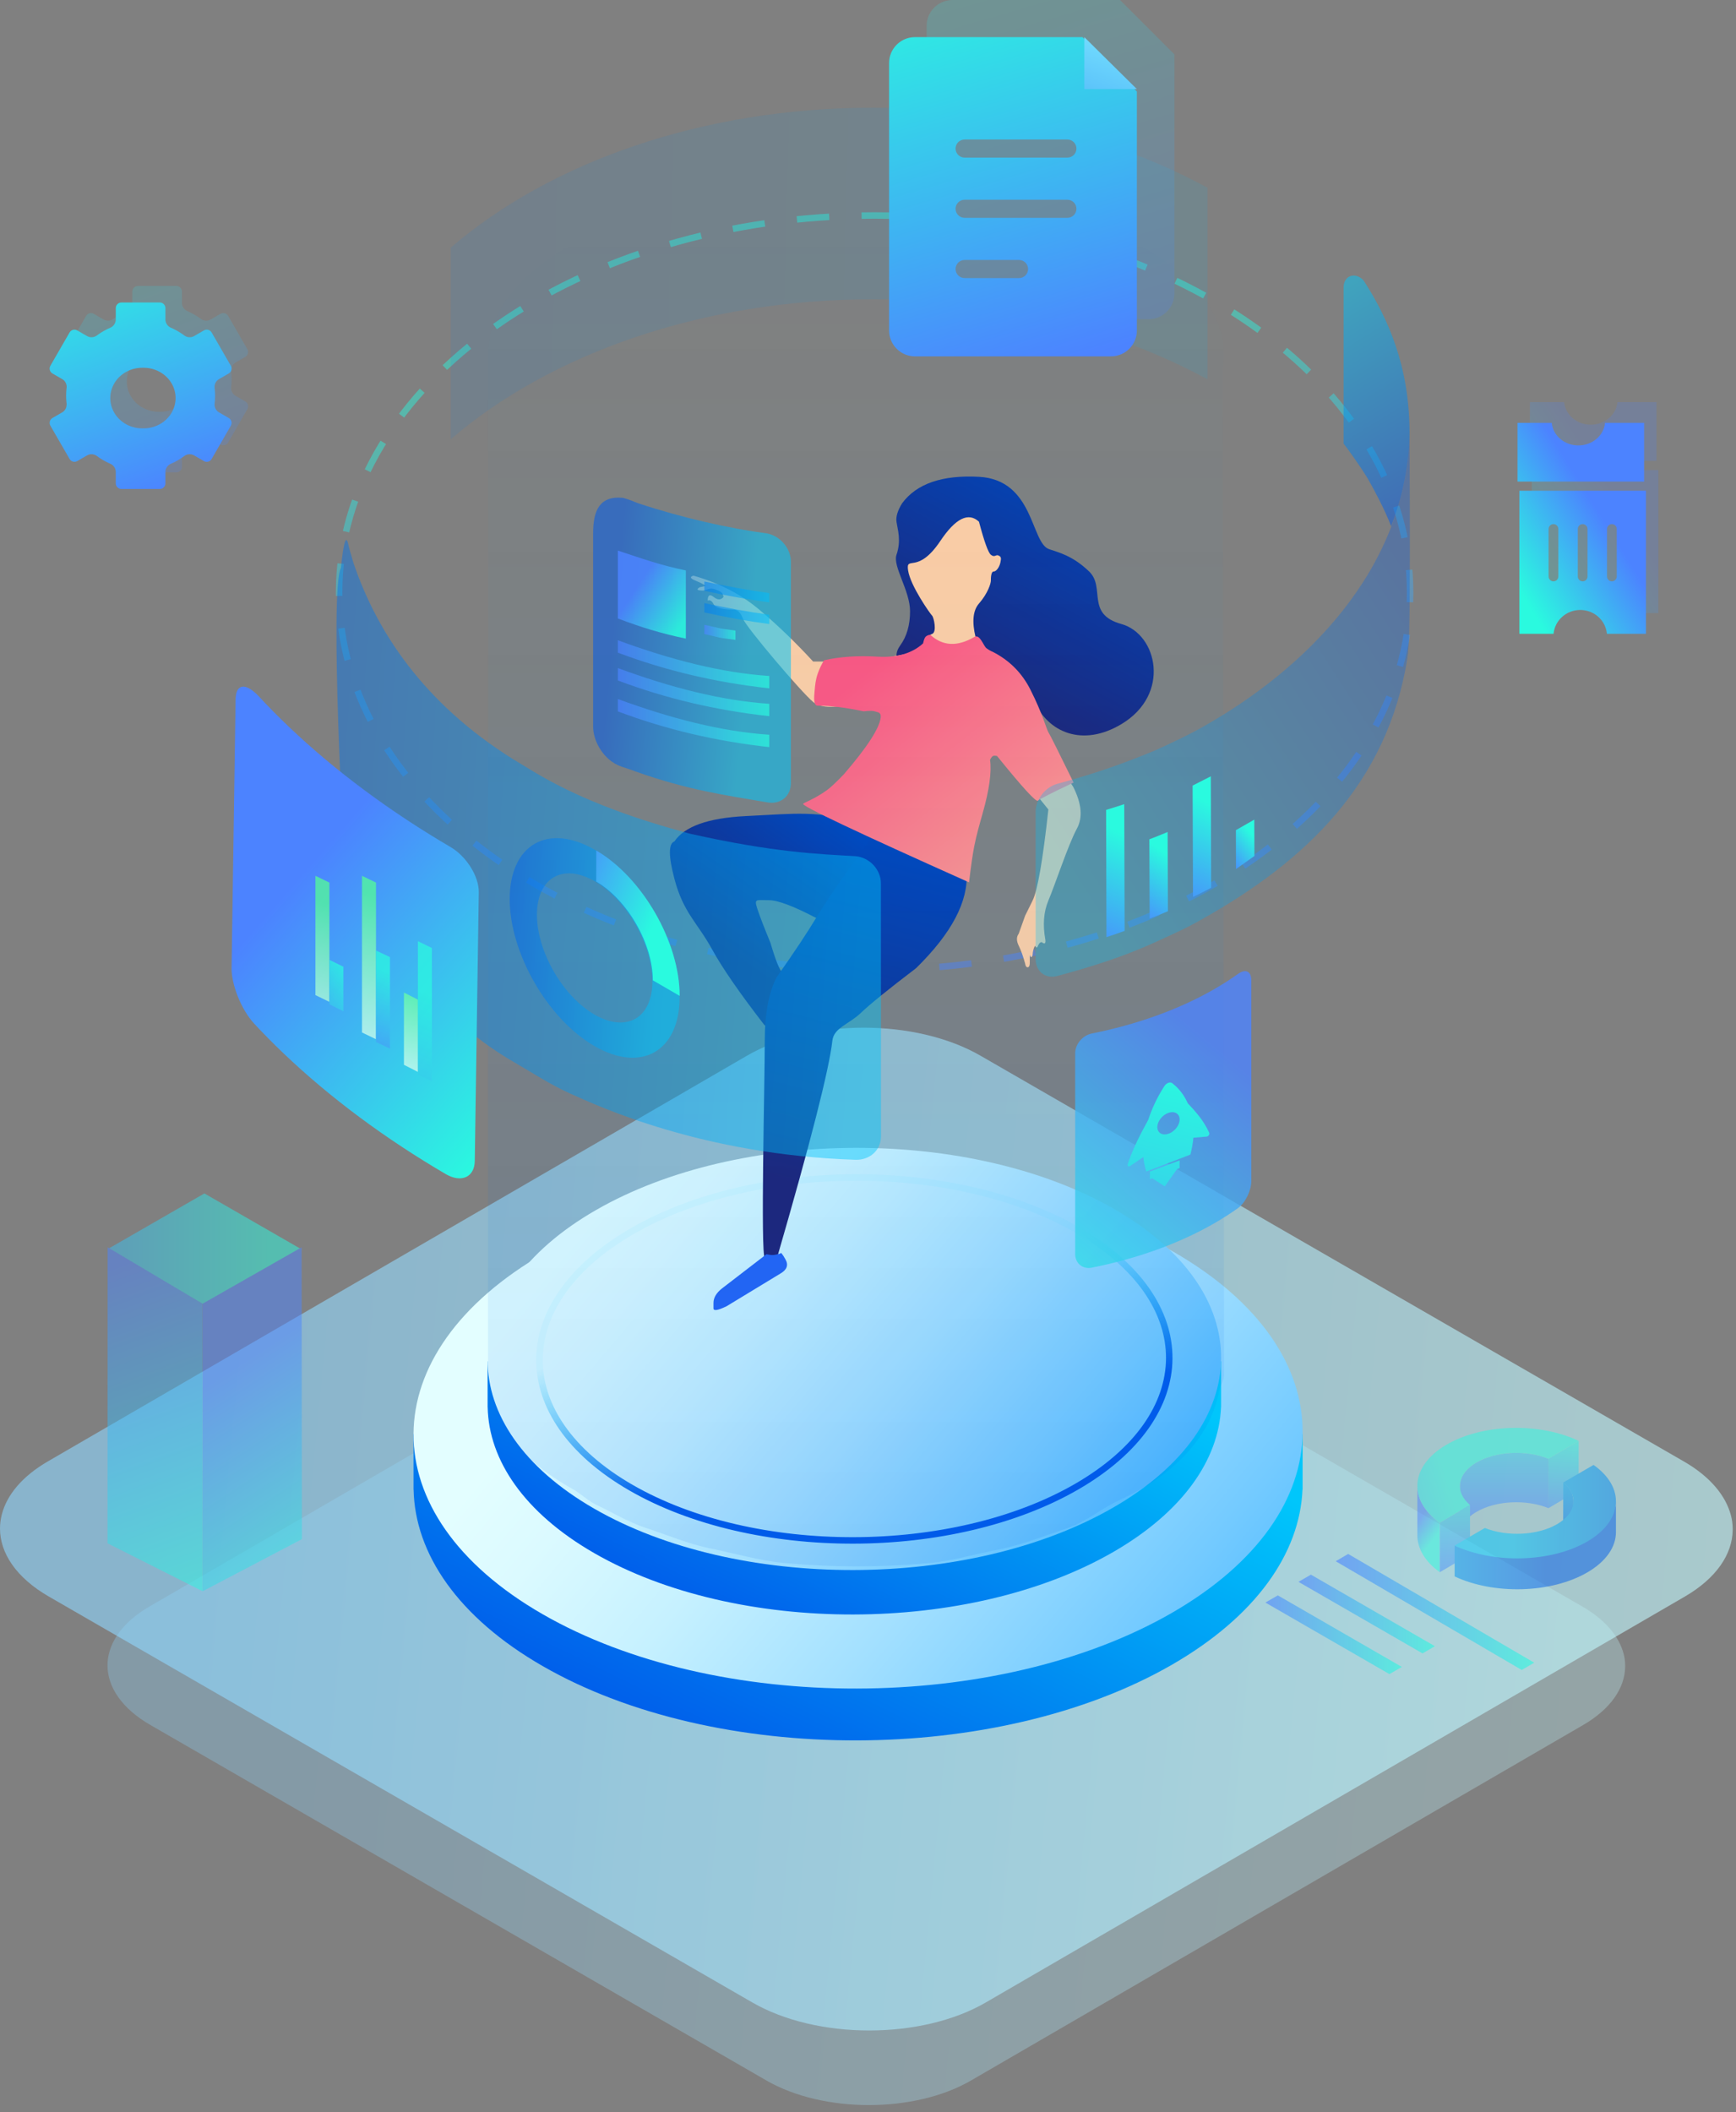 <?xml version="1.0" encoding="UTF-8"?>
<svg width="268px" height="326px" viewBox="0 0 268 326" version="1.1" xmlns="http://www.w3.org/2000/svg" xmlns:xlink="http://www.w3.org/1999/xlink">
    <rect x="0" y="0" width="268" height="326" fill="#808080" stroke="none"/>
    <title>编组 13</title>
    <defs>
        <linearGradient x1="10.957%" y1="47.85%" x2="116.379%" y2="53.657%" id="linearGradient-1">
            <stop stop-color="#8FD7FF" offset="0.68%"></stop>
            <stop stop-color="#A1E3FF" offset="25.3%"></stop>
            <stop stop-color="#C0F7FF" offset="73.09%"></stop>
            <stop stop-color="#CBFFFF" offset="100%"></stop>
        </linearGradient>
        <linearGradient x1="10.957%" y1="47.851%" x2="116.379%" y2="53.656%" id="linearGradient-2">
            <stop stop-color="#8FD7FF" offset="0.68%"></stop>
            <stop stop-color="#A1E3FF" offset="25.3%"></stop>
            <stop stop-color="#C0F7FF" offset="73.09%"></stop>
            <stop stop-color="#CBFFFF" offset="100%"></stop>
        </linearGradient>
        <linearGradient x1="-73.432%" y1="50.001%" x2="83.805%" y2="50.001%" id="linearGradient-3">
            <stop stop-color="#4C83FF" offset="0%"></stop>
            <stop stop-color="#2AFADF" offset="100%"></stop>
        </linearGradient>
        <linearGradient x1="43.317%" y1="1.567%" x2="53.825%" y2="106.087%" id="linearGradient-4">
            <stop stop-color="#4C83FF" offset="0%"></stop>
            <stop stop-color="#2AFADF" offset="100%"></stop>
        </linearGradient>
        <linearGradient x1="46.596%" y1="31.854%" x2="60.814%" y2="107.807%" id="linearGradient-5">
            <stop stop-color="#4C83FF" offset="0%"></stop>
            <stop stop-color="#2AFADF" offset="100%"></stop>
        </linearGradient>
        <linearGradient x1="48.119%" y1="120.915%" x2="51.482%" y2="-5.876%" id="linearGradient-6">
            <stop stop-color="#4C83FF" offset="0%"></stop>
            <stop stop-color="#2AFADF" offset="100%"></stop>
        </linearGradient>
        <linearGradient x1="50%" y1="82.372%" x2="50%" y2="-52.799%" id="linearGradient-7">
            <stop stop-color="#4C83FF" offset="0%"></stop>
            <stop stop-color="#2AFADF" offset="100%"></stop>
        </linearGradient>
        <linearGradient x1="41.595%" y1="26.653%" x2="56.468%" y2="67.964%" id="linearGradient-8">
            <stop stop-color="#4C83FF" offset="0%"></stop>
            <stop stop-color="#2AFADF" offset="100%"></stop>
        </linearGradient>
        <linearGradient x1="-82.426%" y1="69.663%" x2="22.645%" y2="51.325%" id="linearGradient-9">
            <stop stop-color="#4C83FF" offset="0%"></stop>
            <stop stop-color="#2AFADF" offset="100%"></stop>
        </linearGradient>
        <linearGradient x1="51.671%" y1="112.036%" x2="47.348%" y2="-48.37%" id="linearGradient-10">
            <stop stop-color="#4C83FF" offset="0%"></stop>
            <stop stop-color="#2AFADF" offset="100%"></stop>
        </linearGradient>
        <linearGradient x1="43.207%" y1="-45.163%" x2="54.531%" y2="107.809%" id="linearGradient-11">
            <stop stop-color="#00C6FB" offset="0%"></stop>
            <stop stop-color="#005BEA" offset="100%"></stop>
        </linearGradient>
        <linearGradient x1="-52.704%" y1="50.399%" x2="56.969%" y2="50.042%" id="linearGradient-12">
            <stop stop-color="#00C6FB" offset="0%"></stop>
            <stop stop-color="#005BEA" offset="100%"></stop>
        </linearGradient>
        <linearGradient x1="33.396%" y1="49.998%" x2="135.844%" y2="49.998%" id="linearGradient-13">
            <stop stop-color="#00C6FB" offset="0%"></stop>
            <stop stop-color="#005BEA" offset="100%"></stop>
        </linearGradient>
        <linearGradient x1="0.001%" y1="50.001%" x2="100%" y2="50.001%" id="linearGradient-14">
            <stop stop-color="#4C83FF" offset="0%"></stop>
            <stop stop-color="#2AFADF" offset="100%"></stop>
        </linearGradient>
        <linearGradient x1="-0%" y1="50%" x2="99.999%" y2="50%" id="linearGradient-15">
            <stop stop-color="#4C83FF" offset="0%"></stop>
            <stop stop-color="#2AFADF" offset="100%"></stop>
        </linearGradient>
        <linearGradient x1="0%" y1="50%" x2="100%" y2="50%" id="linearGradient-16">
            <stop stop-color="#4C83FF" offset="0%"></stop>
            <stop stop-color="#2AFADF" offset="100%"></stop>
        </linearGradient>
        <linearGradient x1="56.699%" y1="77.432%" x2="44.827%" y2="20.707%" id="linearGradient-17">
            <stop stop-color="#4C83FF" offset="0%"></stop>
            <stop stop-color="#2AFADF" offset="100%"></stop>
        </linearGradient>
        <linearGradient x1="67.012%" y1="27.452%" x2="18.718%" y2="89.625%" id="linearGradient-18">
            <stop stop-color="#00C6FB" offset="0.54%"></stop>
            <stop stop-color="#005BEA" offset="100%"></stop>
        </linearGradient>
        <linearGradient x1="128.795%" y1="88.124%" x2="21.336%" y2="36.131%" id="linearGradient-19">
            <stop stop-color="#0396FF" offset="0%"></stop>
            <stop stop-color="#36AEFF" offset="16.66%"></stop>
            <stop stop-color="#73CAFF" offset="38.53%"></stop>
            <stop stop-color="#A3E0FF" offset="58.59%"></stop>
            <stop stop-color="#C6F1FF" offset="76.16%"></stop>
            <stop stop-color="#DBFAFF" offset="90.57%"></stop>
            <stop stop-color="#E3FEFF" offset="100%"></stop>
        </linearGradient>
        <linearGradient x1="67.012%" y1="27.393%" x2="18.718%" y2="89.729%" id="linearGradient-20">
            <stop stop-color="#00C6FB" offset="0.54%"></stop>
            <stop stop-color="#005BEA" offset="100%"></stop>
        </linearGradient>
        <linearGradient x1="119.39%" y1="83.661%" x2="11.931%" y2="31.532%" id="linearGradient-21">
            <stop stop-color="#0396FF" offset="0%"></stop>
            <stop stop-color="#36AEFF" offset="16.66%"></stop>
            <stop stop-color="#73CAFF" offset="38.53%"></stop>
            <stop stop-color="#A3E0FF" offset="58.59%"></stop>
            <stop stop-color="#C6F1FF" offset="76.16%"></stop>
            <stop stop-color="#DBFAFF" offset="90.57%"></stop>
            <stop stop-color="#E3FEFF" offset="100%"></stop>
        </linearGradient>
        <linearGradient x1="50%" y1="33.398%" x2="64.028%" y2="66.602%" id="linearGradient-22">
            <stop stop-color="#00C6FB" stop-opacity="0.048" offset="0%"></stop>
            <stop stop-color="#005BEA" offset="100%"></stop>
        </linearGradient>
        <linearGradient x1="31.624%" y1="73.069%" x2="78.084%" y2="18.707%" id="linearGradient-23">
            <stop stop-color="#1E2275" offset="0%"></stop>
            <stop stop-color="#0046BC" offset="100%"></stop>
        </linearGradient>
        <linearGradient x1="45.878%" y1="85.958%" x2="56.299%" y2="1.224%" id="linearGradient-24">
            <stop stop-color="#1E2275" offset="0%"></stop>
            <stop stop-color="#0046BC" offset="100%"></stop>
        </linearGradient>
        <linearGradient x1="31.772%" y1="85.958%" x2="77.858%" y2="1.224%" id="linearGradient-25">
            <stop stop-color="#1E2275" offset="0%"></stop>
            <stop stop-color="#0046BC" offset="100%"></stop>
        </linearGradient>
        <linearGradient x1="16.073%" y1="22.354%" x2="100%" y2="118.674%" id="linearGradient-26">
            <stop stop-color="#FF5681" offset="0%"></stop>
            <stop stop-color="#FFAC94" offset="100%"></stop>
        </linearGradient>
        <linearGradient x1="85.499%" y1="4.623%" x2="85.499%" y2="96.207%" id="linearGradient-27">
            <stop stop-color="#00C6FB" stop-opacity="0" offset="0%"></stop>
            <stop stop-color="#005BEA" offset="100%"></stop>
        </linearGradient>
        <linearGradient x1="95.905%" y1="76.393%" x2="-29.566%" y2="66.428%" id="linearGradient-28">
            <stop stop-color="#00C6FB" offset="0%"></stop>
            <stop stop-color="#005BEA" offset="100%"></stop>
        </linearGradient>
        <linearGradient x1="85.634%" y1="76.393%" x2="-11.764%" y2="66.428%" id="linearGradient-29">
            <stop stop-color="#00C6FB" offset="0%"></stop>
            <stop stop-color="#005BEA" offset="100%"></stop>
        </linearGradient>
        <linearGradient x1="69.468%" y1="50%" x2="-21.053%" y2="-16.826%" id="linearGradient-30">
            <stop stop-color="#2AFADF" offset="0%"></stop>
            <stop stop-color="#4C83FF" offset="100%"></stop>
        </linearGradient>
        <linearGradient x1="78.375%" y1="24.701%" x2="18.493%" y2="146.908%" id="linearGradient-31">
            <stop stop-color="#4C83FF" offset="0%"></stop>
            <stop stop-color="#2AFADF" offset="100%"></stop>
        </linearGradient>
        <linearGradient x1="92.714%" y1="18.81%" x2="16.044%" y2="90.54%" id="linearGradient-32">
            <stop stop-color="#005BEA" offset="0%"></stop>
            <stop stop-color="#00C6FB" offset="100%"></stop>
        </linearGradient>
        <linearGradient x1="40.716%" y1="0%" x2="56.785%" y2="100%" id="linearGradient-33">
            <stop stop-color="#00C6FB" offset="0%"></stop>
            <stop stop-color="#005BEA" offset="100%"></stop>
        </linearGradient>
        <linearGradient x1="63.957%" y1="19.548%" x2="16.098%" y2="123.974%" id="linearGradient-34">
            <stop stop-color="#2AFADF" offset="0%"></stop>
            <stop stop-color="#4C83FF" offset="100%"></stop>
        </linearGradient>
        <linearGradient x1="51.932%" y1="19.548%" x2="45.306%" y2="123.974%" id="linearGradient-35">
            <stop stop-color="#2AFADF" offset="0%"></stop>
            <stop stop-color="#4C83FF" offset="100%"></stop>
        </linearGradient>
        <linearGradient x1="54.557%" y1="19.548%" x2="38.93%" y2="123.974%" id="linearGradient-36">
            <stop stop-color="#2AFADF" offset="0%"></stop>
            <stop stop-color="#4C83FF" offset="100%"></stop>
        </linearGradient>
        <linearGradient x1="52.349%" y1="19.548%" x2="44.294%" y2="123.974%" id="linearGradient-37">
            <stop stop-color="#2AFADF" offset="0%"></stop>
            <stop stop-color="#4C83FF" offset="100%"></stop>
        </linearGradient>
        <linearGradient x1="39.665%" y1="31.854%" x2="82.829%" y2="107.807%" id="linearGradient-38">
            <stop stop-color="#4C83FF" offset="0%"></stop>
            <stop stop-color="#2AFADF" offset="100%"></stop>
        </linearGradient>
        <linearGradient x1="51.224%" y1="20.356%" x2="46.287%" y2="139.889%" id="linearGradient-39">
            <stop stop-color="#55FF94" offset="0.63%"></stop>
            <stop stop-color="#E9FFF9" offset="100%"></stop>
        </linearGradient>
        <linearGradient x1="63.204%" y1="9.212%" x2="-4.488%" y2="218.314%" id="linearGradient-40">
            <stop stop-color="#2AFADF" offset="0%"></stop>
            <stop stop-color="#4C83FF" offset="100%"></stop>
        </linearGradient>
        <linearGradient x1="51.195%" y1="10.193%" x2="48.124%" y2="112.471%" id="linearGradient-41">
            <stop stop-color="#55FF94" offset="0.63%"></stop>
            <stop stop-color="#E9FFF9" offset="100%"></stop>
        </linearGradient>
        <linearGradient x1="52.019%" y1="19.548%" x2="45.096%" y2="123.974%" id="linearGradient-42">
            <stop stop-color="#2AFADF" offset="0%"></stop>
            <stop stop-color="#4C83FF" offset="100%"></stop>
        </linearGradient>
        <linearGradient x1="53.991%" y1="-14.863%" x2="46.293%" y2="110.238%" id="linearGradient-43">
            <stop stop-color="#55FF94" offset="0.63%"></stop>
            <stop stop-color="#E9FFF9" offset="100%"></stop>
        </linearGradient>
        <linearGradient x1="50.616%" y1="35.582%" x2="43.403%" y2="204.305%" id="linearGradient-44">
            <stop stop-color="#2AFADF" offset="0%"></stop>
            <stop stop-color="#4C83FF" offset="100%"></stop>
        </linearGradient>
        <linearGradient x1="74.979%" y1="76.393%" x2="6.704%" y2="66.428%" id="linearGradient-45">
            <stop stop-color="#00C6FB" offset="0%"></stop>
            <stop stop-color="#005BEA" offset="100%"></stop>
        </linearGradient>
        <linearGradient x1="20.178%" y1="50.001%" x2="79.823%" y2="100%" id="linearGradient-46">
            <stop stop-color="#4C83FF" offset="0%"></stop>
            <stop stop-color="#2AFADF" offset="100%"></stop>
        </linearGradient>
        <linearGradient x1="0.001%" y1="50.001%" x2="100%" y2="50.001%" id="linearGradient-47">
            <stop stop-color="#4C83FF" offset="0%"></stop>
            <stop stop-color="#2AFADF" offset="100%"></stop>
        </linearGradient>
        <linearGradient x1="109.45%" y1="52.735%" x2="-53.045%" y2="51.702%" id="linearGradient-48">
            <stop stop-color="#00C6FB" offset="0%"></stop>
            <stop stop-color="#005BEA" offset="100%"></stop>
        </linearGradient>
        <linearGradient x1="0.001%" y1="50.001%" x2="100%" y2="50.001%" id="linearGradient-49">
            <stop stop-color="#4C83FF" offset="0%"></stop>
            <stop stop-color="#2AFADF" offset="100%"></stop>
        </linearGradient>
        <linearGradient x1="62.5%" y1="-16.51%" x2="-15.594%" y2="396.497%" id="linearGradient-50">
            <stop stop-color="#2AFADF" offset="0%"></stop>
            <stop stop-color="#4C83FF" offset="100%"></stop>
        </linearGradient>
        <linearGradient x1="50%" y1="71.088%" x2="0%" y2="22.049%" id="linearGradient-51">
            <stop stop-color="#4C83FF" offset="0%"></stop>
            <stop stop-color="#2AFADF" offset="100%"></stop>
        </linearGradient>
        <linearGradient x1="109.45%" y1="55.063%" x2="-53.045%" y2="53.152%" id="linearGradient-52">
            <stop stop-color="#00C6FB" offset="0%"></stop>
            <stop stop-color="#005BEA" offset="100%"></stop>
        </linearGradient>
        <linearGradient x1="50%" y1="106.858%" x2="19.869%" y2="-25.361%" id="linearGradient-53">
            <stop stop-color="#4C83FF" offset="0%"></stop>
            <stop stop-color="#2AFADF" offset="100%"></stop>
        </linearGradient>
        <linearGradient x1="66.751%" y1="-15.714%" x2="-115.569%" y2="512.55%" id="linearGradient-54">
            <stop stop-color="#78E3FF" offset="0%"></stop>
            <stop stop-color="#005BEA" offset="100%"></stop>
        </linearGradient>
        <linearGradient x1="50%" y1="106.858%" x2="2.38%" y2="-25.361%" id="linearGradient-55">
            <stop stop-color="#4C83FF" offset="0%"></stop>
            <stop stop-color="#2AFADF" offset="100%"></stop>
        </linearGradient>
    </defs>
    <g id="pc端注册登录" stroke="none" stroke-width="1" fill="none" fill-rule="evenodd">
        <g id="登录-手机" transform="translate(-566, -396)">
            <g id="编组-3" transform="translate(566, 396)">
                <g id="底" transform="translate(0, 158.625)">
                    <path d="M250.889,98.403 L250.889,98.656 C250.839,101.914 248.676,105.156 244.412,107.632 L149.916,162.502 C141.213,167.567 127.063,167.567 118.31,162.502 L23.194,107.621 C18.801,105.083 16.598,101.757 16.598,98.431 C16.598,97.785 16.683,97.142 16.846,96.517 C17.522,93.889 19.601,91.357 23.093,89.337 L117.589,34.5 C126.292,29.435 140.43,29.435 149.195,34.5 L244.31,89.37 C247.853,91.419 249.943,93.974 250.647,96.63 C250.802,97.208 250.884,97.804 250.889,98.403 L250.889,98.403 Z" id="Path备份" fill-opacity="0.3" fill="url(#linearGradient-1)" fill-rule="nonzero"></path>
                    <path d="M267.488,77.281 L267.488,77.57 C267.43,81.29 264.96,84.99 260.092,87.817 L152.207,150.451 C142.271,156.233 126.117,156.233 116.123,150.451 L7.531,87.804 C2.514,84.907 0,81.11 0,77.313 C0,76.576 0.097,75.843 0.283,75.129 C1.055,72.129 3.428,69.238 7.415,66.932 L115.3,4.336 C125.236,-1.445 141.377,-1.445 151.384,4.336 L259.976,66.971 C264.021,69.309 266.407,72.226 267.211,75.258 C267.388,75.918 267.481,76.598 267.488,77.281 L267.488,77.281 Z" id="Path" fill-opacity="0.6" fill="url(#linearGradient-2)" fill-rule="nonzero"></path>
                    <g id="编组-8" opacity="0.5" transform="translate(16.598, 25.585)">
                        <polygon id="Path" fill="url(#linearGradient-3)" points="15.049 17.27 0 8.608 14.955 0 30.005 8.662"></polygon>
                        <polygon id="Path" fill="url(#linearGradient-4)" points="14.683 61.403 0 54.006 0.018 8.315 14.673 17.019"></polygon>
                        <polygon id="Path" fill="url(#linearGradient-5)" points="14.693 61.403 30.005 53.366 29.965 8.315 14.683 17.019"></polygon>
                    </g>
                    <g id="Group" opacity="0.5" transform="translate(218.331, 61.403)" fill-rule="nonzero">
                        <g transform="translate(0.255, 0)" id="Shape">
                            <polygon fill="url(#linearGradient-6)" points="25.128 2.38 25.128 10.008 20.459 12.76 20.459 5.133"></polygon>
                            <path d="M6.785,16.954 L6.785,9.327 C6.789,8.023 7.634,6.72 9.322,5.725 C12.344,3.944 17.047,3.746 20.459,5.133 L20.459,12.76 C17.047,11.373 12.344,11.571 9.322,13.352 C7.634,14.347 6.789,15.65 6.785,16.954 Z" fill="url(#linearGradient-7)"></path>
                            <path d="M0.223,16.936 L0.223,9.309 C0.218,11.335 1.371,13.364 3.683,15.023 L3.683,22.65 C1.371,20.991 0.218,18.962 0.223,16.936 Z" fill="url(#linearGradient-8)"></path>
                            <path d="M25.128,2.38 L20.459,5.133 C17.047,3.746 12.344,3.944 9.322,5.725 C6.302,7.506 5.98,10.27 8.35,12.272 L3.683,15.023 C-1.235,11.493 -0.912,6.289 4.667,2.999 C10.246,-0.29 19.103,-0.497 25.128,2.38 Z" fill="url(#linearGradient-9)"></path>
                            <polygon fill="url(#linearGradient-10)" points="8.35 12.272 8.35 19.899 3.683 22.65 3.683 15.023"></polygon>
                        </g>
                        <g transform="translate(6.001, 5.757)" id="Shape">
                            <path d="M18.574,5.939 L18.547,13.14 C18.549,12.126 18.027,11.111 16.98,10.243 L17.007,3.042 C18.054,3.91 18.576,4.925 18.574,5.939 Z" fill="url(#linearGradient-11)"></path>
                            <path d="M25.135,5.956 L25.135,10.726 C25.128,12.975 23.648,15.22 20.691,16.936 C15.111,20.173 6.255,20.376 0.232,17.543 L0.232,12.774 C6.255,15.607 15.111,13.03 20.691,9.793 C23.648,8.077 25.128,8.206 25.135,5.956 Z" fill="url(#linearGradient-12)"></path>
                            <path d="M21.677,0.333 C26.593,3.808 26.27,8.93 20.69,12.167 C15.111,15.404 6.255,15.608 0.232,12.775 L4.898,10.067 C8.312,11.431 13.013,11.237 16.036,9.484 C19.058,7.731 19.379,5.01 17.007,3.042 L21.677,0.333 Z" fill="url(#linearGradient-13)"></path>
                        </g>
                    </g>
                    <g id="编组-7" opacity="0.6" transform="translate(195.349, 81.232)">
                        <polygon id="Path" fill="url(#linearGradient-14)" points="39.57 17.909 10.853 1.126 12.779 0 41.496 16.784"></polygon>
                        <polygon id="Path" fill="url(#linearGradient-15)" points="24.254 15.351 5.107 4.306 7.027 3.198 26.174 14.243"></polygon>
                        <polygon id="Path" fill="url(#linearGradient-16)" points="19.147 18.549 0 7.504 1.92 6.396 21.067 17.441"></polygon>
                    </g>
                </g>
                <g id="主体" transform="translate(7.661, 0)">
                    <path d="M127.36,149.671 C173.018,149.671 210.032,123.611 210.032,91.465 C210.032,59.32 173.018,33.26 127.36,33.26 C81.701,33.26 44.688,59.32 44.688,91.465 C44.688,123.611 81.701,149.671 127.36,149.671 Z" id="椭圆形" stroke="url(#linearGradient-17)" opacity="0.458" stroke-dasharray="5"></path>
                    <g id="编组" transform="translate(172.757, 173.173) rotate(-240) translate(-172.757, -173.173) translate(158.413, 159.396)"></g>
                    <g id="底座" transform="translate(56.179, 177.174)">
                        <path d="M137.251,52.23 C137.257,51.929 137.255,51.629 137.251,51.329 L137.251,44.159 L135.971,44.159 C133.452,36.78 127.236,29.747 117.31,24.042 C90.592,8.687 47.138,8.765 20.253,24.217 C10.374,29.895 4.111,36.859 1.461,44.159 L0,44.159 L0,52.137 C0,52.144 0,52.15 0,52.156 L0,52.75 L0.009,52.75 C0.218,62.641 6.857,72.475 19.949,79.999 C46.667,95.355 90.121,95.277 117.007,79.825 C130.071,72.316 136.817,62.559 137.237,52.75 L137.251,52.75 L137.251,52.23 L137.251,52.23 Z" id="Path" fill="url(#linearGradient-18)"></path>
                        <path d="M117.306,16.039 C144.023,31.395 143.887,56.369 117.002,71.822 C90.118,87.274 46.665,87.352 19.949,71.996 C-6.768,56.641 -6.632,31.666 20.253,16.214 C47.137,0.762 90.59,0.683 117.306,16.039 Z" id="Path" fill="url(#linearGradient-19)"></path>
                        <path d="M124.67,39.617 C124.674,39.369 124.674,39.121 124.67,38.872 L124.67,32.949 L123.614,32.949 C121.536,26.854 116.408,21.044 108.219,16.332 C86.177,3.647 50.327,3.711 28.146,16.476 C19.996,21.166 14.83,26.919 12.643,32.949 L11.438,32.949 L11.438,39.541 C11.438,39.546 11.438,39.551 11.438,39.556 L11.438,40.046 L11.445,40.046 C11.618,48.218 17.095,56.341 27.896,62.557 C49.938,75.242 85.787,75.178 107.968,62.413 C118.746,56.21 124.312,48.15 124.659,40.046 L124.67,40.046 L124.67,39.617 L124.67,39.617 Z" id="Path" fill="url(#linearGradient-20)"></path>
                        <path d="M108.216,9.472 C130.257,22.157 130.145,42.788 107.965,55.553 C85.785,68.318 49.937,68.382 27.896,55.697 C5.855,43.012 5.967,22.381 28.146,9.616 C50.326,-3.149 86.174,-3.213 108.216,9.472 Z" id="Path" fill="url(#linearGradient-21)"></path>
                        <path d="M102.536,12.716 C121.46,23.62 121.364,41.356 102.321,52.329 C83.278,63.303 52.499,63.358 33.575,52.454 C14.651,41.549 14.747,23.813 33.79,12.84 C52.833,1.866 83.612,1.811 102.536,12.716 Z" id="Path" stroke="url(#linearGradient-22)"></path>
                    </g>
                    <g id="编组-2" transform="translate(95.759, 73.556)">
                        <path d="M40.119,21.525 C40.657,22.678 40.657,23.623 40.119,24.358 C39.312,25.462 39.703,26.076 39.024,26.436 C38.345,26.796 33.452,28.161 32.045,28.161 C31.106,28.161 28.646,28.293 24.666,28.559 L22.113,28.559 C19.38,25.583 16.606,22.912 13.791,20.544 C10.977,18.177 7.593,16.429 3.64,15.301 C3.031,15.473 3.117,15.721 3.899,16.044 C4.681,16.366 5.227,16.646 5.535,16.882 L4.595,17.092 C4.033,17.427 4.192,17.594 5.072,17.594 C5.448,17.594 5.761,17.402 6.024,17.338 C6.26,17.281 6.504,17.281 6.759,17.338 C7.342,17.531 7.729,17.706 7.919,17.863 C8.109,18.02 8.227,18.264 8.273,18.594 C7.871,19.081 7.366,19.081 6.759,18.594 C6.151,18.107 5.841,18.293 5.827,19.154 C6.184,18.996 6.495,19.188 6.759,19.73 C7.022,20.273 8.078,20.544 9.925,20.544 C10.491,20.585 10.939,21.047 11.269,21.93 C11.765,23.255 20.291,33.298 22.113,34.797 C23.328,35.797 25.676,35.797 29.157,34.797 L40.119,37.946 L51.904,43.33 L58.425,51.395 C57.571,59.207 56.759,63.892 55.99,65.451 C54.836,67.789 54.836,67.789 54.836,67.789 C54.836,67.789 54.506,68.714 53.847,70.564 C53.482,71.052 53.482,71.669 53.847,72.415 C54.212,73.16 54.541,74.081 54.836,75.177 C54.893,75.557 55.022,75.748 55.221,75.748 C55.42,75.748 55.531,75.557 55.554,75.177 L55.554,73.859 C55.691,74.191 55.832,74.379 55.99,73.859 C56.021,73.355 56.111,72.865 56.364,72.415 C56.483,72.627 56.577,72.72 56.647,72.694 C56.716,72.668 56.79,72.546 56.87,72.328 C57.002,72.047 57.17,71.858 57.415,71.867 C57.544,71.996 57.676,72.06 57.811,72.06 C57.946,72.06 57.997,71.885 57.964,71.534 C57.539,69.216 57.692,67.189 58.425,65.451 C59.523,62.844 61.461,56.871 62.836,54.333 C63.753,52.64 63.568,50.509 62.282,47.939 L53.444,34.186 L47.335,26.633 C47.147,22.789 47.361,20.488 47.976,19.73 C48.898,18.594 49.114,18.634 49.496,17.863 C49.751,17.349 49.949,16.348 50.093,14.859 L51.187,14.419 L51.633,13.001 L51.633,12.071 C50.578,11.314 49.852,11.101 49.454,11.432 C49.057,11.762 48.669,9.959 48.293,6.023 L41.106,6.041 L37.028,8.985 L35.646,11.432 L35.646,13.511 L35.971,13.511 C36.74,15.852 37.396,17.546 37.938,18.594 C38.481,19.641 39.207,20.619 40.119,21.525 Z" id="路径-2" fill="#FFCDA4"></path>
                        <path d="M40.38,68.077 L31.228,70.617 L22.467,68.077 C19.031,66.289 16.637,65.394 15.287,65.394 C13.26,65.394 12.962,65.099 13.519,66.791 C13.891,67.918 14.558,69.645 15.52,71.971 C16.308,74.648 16.923,76.188 17.366,76.591 C17.808,76.995 18.393,78.824 19.121,82.079 L16.856,85.042 L14.616,84.705 C10.8,79.777 8.109,75.888 6.544,73.04 C4.196,68.766 2.079,67.354 0.693,62.088 C-0.231,58.577 -0.231,56.656 0.693,56.326 C2.24,54.008 5.899,52.703 11.669,52.411 C20.326,51.972 21.724,51.631 29.759,53.254 C35.115,54.336 37.714,55.524 37.557,56.818 L41.192,62.718 L40.38,68.077 Z" id="路径-4" fill="url(#linearGradient-23)"></path>
                        <path d="M32.105,54.371 C27.459,60.712 24.355,65.177 22.794,67.766 C21.234,70.356 19.14,73.51 16.513,77.227 C15.268,79.563 14.645,82.848 14.645,87.084 C14.645,93.436 13.976,119.816 14.645,120.679 C14.888,120.992 15.219,120.706 15.566,120.679 C15.76,120.664 16.076,120.664 16.513,120.679 C21.733,102.682 24.588,91.483 25.077,87.084 C25.3,85.077 27.627,84.554 29.437,82.826 C30.877,81.451 33.73,79.14 37.995,75.891 C43.497,70.502 46.098,65.567 45.797,61.086 C45.497,56.605 40.932,54.367 32.105,54.371 Z" id="路径-5" fill="url(#linearGradient-24)"></path>
                        <path d="M34.979,27.634 C34.979,27.715 36.625,27.361 37.717,27.052 C38.444,26.845 39,26.371 39.385,25.629 C39.589,24.925 39.953,24.48 40.475,24.292 C41.259,24.01 40.732,21.715 40.475,21.474 C40.219,21.234 37.119,16.879 36.767,14.477 C36.416,12.075 38.214,15.216 41.74,9.954 C44.09,6.446 46.081,5.453 47.711,6.973 C48.527,10.048 49.14,11.748 49.548,12.074 C50.162,12.561 50.296,11.991 50.716,12.183 C51.137,12.374 51.172,12.565 51.019,13.269 C50.867,13.974 50.402,14.66 49.977,14.66 C49.553,14.66 49.548,15.706 49.548,16.085 C49.548,16.465 49.11,18 47.711,19.604 C46.778,20.673 46.607,22.419 47.198,24.841 C48.237,25.653 48.644,26.28 48.418,26.723 C48.079,27.388 50.073,27.06 51.13,28.008 C52.186,28.956 54.178,29.845 56.257,34.664 C58.335,39.484 63.693,41.808 69.689,38.223 C77.404,33.611 75.227,24.292 69.689,22.761 C64.152,21.23 67.275,17.12 64.724,14.66 C62.172,12.199 59.995,11.715 58.529,11.208 C55.697,10.23 56.228,0.497 47.711,0.042 C42.033,-0.262 38.078,1.101 35.844,4.131 C35.157,5.245 34.869,6.192 34.979,6.973 C35.151,8.19 35.738,9.863 34.979,12.074 C34.364,13.867 37.071,17.598 37.071,20.794 C37.071,22.924 36.565,24.682 35.553,26.068 C35.171,26.599 34.979,27.121 34.979,27.634 Z" id="路径-7" fill="url(#linearGradient-25)"></path>
                        <g id="分组-3备份" transform="translate(6.48, 24.165)">
                            <path d="M8.419,95.877 C8.856,95.97 9.202,96.01 9.457,95.997 C9.712,95.983 10.082,95.906 10.569,95.765 C10.619,95.511 10.885,95.818 11.368,96.687 C11.851,97.555 11.584,98.28 10.569,98.862 L2.257,103.908 C0.916,104.555 0.246,104.662 0.246,104.229 C0.246,103.581 0.246,105.415 0.246,103.394 C0.246,102.589 0.686,101.84 1.567,101.149 L8.419,95.877 Z" id="路径-6" fill="#2564F4"></path>
                            <path d="M33.694,0.244 C35.616,2.016 37.888,2.135 40.509,0.6 C41.391,0.083 41.916,1.992 42.397,2.342 C42.74,2.592 43.068,2.779 43.381,2.903 C45.933,4.208 47.857,6.138 49.153,8.691 C51.097,12.52 51.643,14.845 51.974,15.35 C52.195,15.687 53.483,18.26 55.837,23.069 C52.449,24.676 50.614,25.608 50.332,25.867 C50.05,26.125 47.948,23.828 44.027,18.975 C43.73,18.903 43.515,18.903 43.381,18.975 C43.248,19.048 43.101,19.245 42.94,19.566 C43.206,21.433 42.828,24.171 41.808,27.781 C41.309,29.548 40.857,31.117 40.509,32.862 C40.267,34.076 39.996,35.947 39.697,38.474 C22.353,30.714 13.817,26.672 14.089,26.35 C14.281,26.123 15.718,25.688 17.727,24.267 C18.284,23.873 19.166,23.048 20.371,21.793 C23.962,17.63 25.858,14.709 26.059,13.032 C26.161,12.188 25.581,12.235 25.138,12.079 C24.845,11.977 24.277,11.977 23.434,12.079 C20.69,11.495 18.327,11.203 16.344,11.203 C15.666,11.203 15.759,9.993 15.854,8.958 C15.942,7.99 16.001,7.229 16.344,6.239 C16.586,5.542 16.911,4.86 17.319,4.193 C19.794,3.639 22.537,3.453 25.549,3.635 C28.561,3.818 30.912,3.135 32.602,1.588 C32.708,1.095 32.828,0.765 32.963,0.6 C33.097,0.434 33.341,0.315 33.694,0.244 Z" id="路径-3" fill="url(#linearGradient-26)"></path>
                        </g>
                    </g>
                    <path d="M181.123,56.822 L181.303,212.432 L181.288,212.432 C181.288,213.175 180.675,213.916 180.544,214.66 C179.612,220.06 175.713,225.923 167.68,230.284 C166.767,230.773 165.805,231.261 164.804,231.727 C162.371,232.867 159.763,235.024 157.019,235.915 C153.653,237.006 150.083,238.485 146.386,239.196 C142.929,239.861 139.364,240.938 135.736,241.27 C135.537,241.285 135.337,241.302 135.138,241.321 C134.988,241.332 134.837,241.348 134.687,241.355 C127.794,241.938 120.723,241.914 113.836,241.289 C113.656,241.274 113.472,241.254 113.292,241.238 C109.493,240.878 105.759,239.767 102.151,239.04 C98.635,238.337 95.234,236.885 92.019,235.829 C89.362,234.966 86.823,233.409 84.442,232.299 C83.175,231.713 81.975,230.527 80.857,229.902 C78.735,228.717 76.865,227.463 75.257,226.166 C70.978,222.708 68.506,218.325 67.855,214.465 C67.738,213.785 67.7,213.109 67.69,212.432 L67.67,212.432 L67.67,92.193 L67.69,54.622 C67.641,47.846 73.12,41.074 84.18,35.901 C106.293,25.554 142.268,25.561 164.532,35.901 C176.873,41.637 182.405,49.331 181.123,56.822 Z" id="Path" fill-opacity="0.1" fill="url(#linearGradient-27)"></path>
                    <g id="编组" transform="translate(28.089, 42.215)">
                        <path d="M100.242,94.157 L100.257,133.171 C100.257,135.338 98.503,136.872 96.326,136.802 C72.67,136.037 56.573,128.519 52.159,126.527 C49.139,125.163 46.461,123.381 43.683,121.78 C25.934,111.547 16.797,92.152 17.121,83.672 C17.113,83.454 17.064,83.051 17.026,82.592 C17.519,92.358 15.048,48.835 16.88,45.452 C17.301,41.323 17.692,40.159 18.052,41.958 C18.075,42.055 18.088,42.165 18.119,42.263 C18.221,42.679 18.362,43.095 18.482,43.511 C18.614,43.98 18.734,44.45 18.899,44.92 C18.91,44.964 18.932,45.02 18.955,45.073 C22.478,55.251 29.554,66.245 43.395,74.931 C46.71,76.838 53.299,81.827 70.831,86.484 C83.655,89.36 90.568,89.608 96.311,89.941 C98.48,90.128 100.242,91.988 100.242,94.157 Z" id="Path" fill-opacity="0.45" fill="url(#linearGradient-28)"></path>
                        <path d="M56.097,88.967 C63.343,93.169 69.195,103.35 69.173,111.712 C69.148,120.071 63.256,123.444 56.009,119.242 C48.767,115.043 42.912,104.858 42.935,96.498 C42.959,88.137 48.853,84.766 56.097,88.967 Z M56.024,114.386 C60.946,117.24 64.951,114.949 64.966,109.273 C64.982,103.59 61.006,96.675 56.082,93.82 C51.159,90.967 47.16,93.256 47.143,98.939 C47.127,104.616 51.102,111.534 56.024,114.386 L56.024,114.386 Z" id="Shape" fill-opacity="0.51" fill="url(#linearGradient-29)"></path>
                        <path d="M56.306,89.069 C63.436,93.213 69.195,103.256 69.173,111.504 L65.033,109.099 C65.049,103.493 61.133,96.671 56.292,93.856 L56.306,89.069 Z" id="Path" fill="url(#linearGradient-30)"></path>
                        <path d="M130.235,120.362 L130.235,151.352 C130.235,152.777 131.387,153.743 132.797,153.459 C139.64,152.083 146.071,149.825 151.557,146.694 C152.922,145.913 154.194,145.1 155.371,144.258 C156.537,143.423 157.427,141.519 157.427,140.095 L157.427,109.112 C157.427,107.688 156.535,107.28 155.369,108.115 C154.192,108.955 152.919,109.768 151.556,110.549 C146.07,113.678 139.639,115.938 132.797,117.313 C131.388,117.597 130.235,118.938 130.235,120.362 Z" id="Path" fill-opacity="0.8" fill="url(#linearGradient-31)"></path>
                        <path d="M142.507,103.255 C137.794,105.409 132.742,107.02 127.47,108.433 C125.633,108.927 124.131,107.723 124.131,105.81 L124.131,83.079 C124.131,81.165 125.633,79.266 127.47,78.774 C133.705,77.072 137.946,75.532 142.605,73.603 C145.05,72.482 147.98,71.128 150.225,69.816 C165.26,61.282 181.509,45.996 181.854,24.532 C181.982,55.061 181.832,57.256 181.499,59.494 C178.411,78.624 165.951,90.639 149.761,99.696 C147.517,101.011 144.951,102.135 142.507,103.255 Z" id="Path" fill-opacity="0.3" fill="url(#linearGradient-32)"></path>
                        <path d="M175.429,31.698 C174.146,29.592 172.019,26.651 171.669,26.257 L171.669,2.173 C171.669,0.257 173.522,-0.296 174.771,1.087 C178.519,6.899 181.832,14.285 181.854,24.533 C181.817,29.289 180.767,34.706 179.003,39.016 C178.981,38.996 178.239,36.671 175.429,31.698 Z" id="Path" fill-opacity="0.5" fill="url(#linearGradient-33)"></path>
                        <polygon id="Path" fill="url(#linearGradient-34)" points="157.904 89.905 157.886 84.296 155.042 85.92 155.06 91.933"></polygon>
                        <path d="M137.868,101.47 C136.947,101.809 136.012,102.128 135.063,102.434 L135.006,82.795 C135.948,82.514 136.883,82.216 137.808,81.909 L137.868,101.47 Z" id="Path" fill="url(#linearGradient-35)"></path>
                        <path d="M144.547,98.442 C144.043,98.658 143.534,98.865 143.016,99.072 C142.594,99.239 142.162,99.406 141.73,99.57 L141.685,87.333 C141.698,87.329 141.715,87.321 141.73,87.317 C142.161,87.154 142.594,86.987 143.016,86.819 C143.521,86.616 144.016,86.416 144.507,86.205 L144.547,98.442 Z" id="Path" fill="url(#linearGradient-36)"></path>
                        <path d="M151.226,94.817 C150.923,94.98 150.621,95.141 150.308,95.3 C149.698,95.616 149.069,95.926 148.422,96.229 L148.363,79.041 L151.172,77.613 L151.226,94.817 Z" id="Path" fill="url(#linearGradient-37)"></path>
                        <path d="M38.164,95.52 L37.543,136.994 C37.506,139.48 35.479,140.425 33.042,138.997 C23.896,133.644 15.325,127.343 8.006,120.36 C6.404,118.83 4.896,117.303 3.484,115.781 C1.459,113.594 -0.037,109.695 0.001,107.211 L0.622,65.745 C0.659,63.26 2.216,63.127 4.245,65.313 C5.655,66.834 7.161,68.36 8.762,69.888 C16.081,76.869 24.651,83.171 33.798,88.525 C36.236,89.952 38.201,93.036 38.164,95.52 Z" id="Path" fill="url(#linearGradient-38)"></path>
                        <g id="编组-9" transform="translate(12.945, 92.97)" opacity="0.728">
                            <polygon id="XMLID_559_" fill="url(#linearGradient-39)" points="0 18.415 2.157 19.459 2.157 1.044 0 0"></polygon>
                            <polygon id="XMLID_558_" fill="url(#linearGradient-40)" points="2.157 19.837 4.315 20.9 4.315 14.035 2.157 12.973"></polygon>
                            <polygon id="XMLID_557_" fill="url(#linearGradient-41)" points="7.191 24.183 9.349 25.224 9.349 1.041 7.191 0"></polygon>
                            <polygon id="XMLID_556_" fill="url(#linearGradient-42)" points="9.349 25.651 11.506 26.666 11.506 12.546 9.349 11.531"></polygon>
                            <polygon id="XMLID_555_" fill="url(#linearGradient-43)" points="13.664 29.174 15.821 30.269 15.821 19.113 13.664 18.017"></polygon>
                            <polygon id="XMLID_2_" fill="url(#linearGradient-44)" points="15.821 30.656 17.979 31.711 17.979 11.144 15.821 10.09"></polygon>
                        </g>
                        <g id="编组-4" transform="translate(55.815, 34.594)">
                            <path d="M30.531,9.883 L30.531,44.074 C30.531,46.094 28.92,47.388 26.939,47.047 C20.454,45.933 14.741,45.179 6.592,42.285 C4.684,41.551 4.055,41.564 2.903,40.759 C1.249,39.602 0,37.378 0,35.359 L0,5.543 C0,2.167 0.864,-0.343 4.642,0.038 C6.023,0.443 6.137,0.569 6.933,0.863 C13.812,3.141 21.031,4.764 26.939,5.543 C28.915,5.963 30.531,7.864 30.531,9.883 Z" id="Path" fill-opacity="0.55" fill="url(#linearGradient-45)"></path>
                            <path d="M3.816,8.175 C7.65,9.442 10.351,10.42 14.312,11.241 L14.312,21.764 C12.534,21.396 10.719,20.938 8.868,20.389 C7.355,19.932 5.671,19.355 3.816,18.66 L3.816,8.175 Z" id="矩形" fill="url(#linearGradient-46)" opacity="0.859"></path>
                            <path d="M3.816,22.017 C11.97,25.017 19.821,27.044 27.192,27.531 L27.192,29.44 C18.916,28.535 11.13,26.686 3.816,23.927 L3.816,22.017 Z" id="矩形" fill="url(#linearGradient-47)" opacity="0.7"></path>
                            <path d="M3.816,26.313 C11.97,29.313 19.821,31.34 27.192,31.827 L27.192,33.736 C18.916,32.831 11.13,30.982 3.816,28.222 L3.816,26.313 Z" id="矩形备份-3" fill="url(#linearGradient-47)" opacity="0.7"></path>
                            <path d="M3.816,31.086 C11.97,34.086 19.821,36.113 27.192,36.6 L27.192,38.51 C18.916,37.604 11.13,35.756 3.816,32.996 L3.816,31.086 Z" id="矩形备份-4" fill="url(#linearGradient-47)" opacity="0.7"></path>
                            <path d="M17.174,12.948 C20.485,13.643 23.813,14.28 27.192,14.741 L27.192,16.173 C23.806,15.719 20.468,15.118 17.174,14.38 L17.174,12.948 Z" id="矩形" fill-opacity="0.56" fill="url(#linearGradient-48)"></path>
                            <path d="M17.174,16.289 C20.485,16.985 23.813,17.622 27.192,18.082 L27.192,19.514 C23.806,19.06 20.468,18.46 17.174,17.721 L17.174,16.289 Z" id="矩形备份" fill-opacity="0.56" fill="url(#linearGradient-48)"></path>
                            <path d="M17.174,19.631 C20.485,20.326 18.593,20.063 21.972,20.524 L21.972,21.956 C18.586,21.502 20.468,21.801 17.174,21.063 L17.174,19.631 Z" id="矩形备份-2" fill="url(#linearGradient-49)" opacity="0.7"></path>
                        </g>
                        <path d="M141.766,139.807 L141.766,138.628 L146.358,136.897 L146.358,138.076 L145.975,138.221 L144.062,140.907 L142.149,139.663 L141.766,139.807 Z M145.246,124.997 L145.393,125.119 C146.351,125.9 147.098,126.918 147.628,128.104 C148.89,129.405 150.142,130.871 150.923,132.633 C151.028,132.86 150.797,133.194 150.545,133.224 L148.478,133.399 C148.405,134.246 148.25,135.119 148.021,136 L141.208,138.616 C140.981,137.914 140.826,137.164 140.752,136.378 L138.727,137.761 C138.475,137.925 138.243,137.769 138.348,137.461 C139.104,135.176 140.299,132.832 141.519,130.627 C142.056,128.964 142.831,127.3 143.816,125.724 L143.963,125.489 C144.299,124.936 144.909,124.702 145.246,124.997 Z M144.636,129.557 C143.685,129.883 142.914,130.87 142.914,131.761 C142.914,132.338 143.242,132.757 143.775,132.862 C144.308,132.967 144.964,132.742 145.497,132.271 C146.029,131.8 146.358,131.154 146.358,130.578 C146.358,129.687 145.587,129.23 144.636,129.557 Z" id="形状结合" fill="url(#linearGradient-50)"></path>
                    </g>
                    <path d="M244.244,68.727 L244.244,88.267 L222.162,88.267 L222.162,82.238 C224.225,82.048 225.842,80.277 225.842,78.121 C225.842,75.965 224.225,74.194 222.162,74.004 L222.162,68.727 L244.244,68.727 Z M254.72,68.439 L254.719,73.717 C252.766,73.907 251.235,75.678 251.235,77.834 C251.235,79.99 252.766,81.76 254.719,81.95 L254.719,81.95 L254.72,87.98 L245.66,87.98 L245.66,68.439 L254.72,68.439 Z M238.34,82.255 L231.01,82.255 C230.595,82.255 230.259,82.591 230.259,83.006 C230.259,83.387 230.541,83.701 230.908,83.751 L231.01,83.758 L238.34,83.758 C238.755,83.758 239.092,83.421 239.092,83.006 C239.092,82.591 238.755,82.255 238.34,82.255 Z M238.34,77.745 L231.01,77.745 C230.595,77.745 230.259,78.082 230.259,78.497 C230.259,78.877 230.541,79.192 230.908,79.242 L231.01,79.248 L238.34,79.248 C238.755,79.248 239.092,78.912 239.092,78.497 C239.092,78.082 238.755,77.745 238.34,77.745 Z M238.34,73.236 L231.01,73.236 C230.595,73.236 230.259,73.572 230.259,73.988 C230.259,74.368 230.541,74.682 230.908,74.732 L231.01,74.739 L238.34,74.739 C238.755,74.739 239.092,74.403 239.092,73.988 C239.092,73.572 238.755,73.236 238.34,73.236 Z" id="形状结合" fill-opacity="0.2" fill="url(#linearGradient-51)" transform="translate(238.441, 78.353) rotate(-90) translate(-238.441, -78.353) "></path>
                    <path d="M242.329,71.925 L242.329,91.465 L220.246,91.465 L220.247,85.436 C222.31,85.246 223.927,83.475 223.927,81.319 C223.927,79.163 222.31,77.393 220.247,77.202 L220.246,71.925 L242.329,71.925 Z M252.804,71.637 L252.804,76.915 C250.85,77.105 249.32,78.876 249.32,81.032 C249.32,83.188 250.85,84.958 252.804,85.149 L252.804,85.149 L252.804,91.178 L243.745,91.178 L243.745,71.637 L252.804,71.637 Z M236.425,85.453 L229.095,85.453 C228.68,85.453 228.343,85.789 228.343,86.204 C228.343,86.585 228.626,86.899 228.993,86.949 L229.095,86.956 L236.425,86.956 C236.84,86.956 237.177,86.62 237.177,86.204 C237.177,85.789 236.84,85.453 236.425,85.453 Z M236.425,80.943 L229.095,80.943 C228.68,80.943 228.343,81.28 228.343,81.695 C228.343,82.076 228.626,82.39 228.993,82.44 L229.095,82.447 L236.425,82.447 C236.84,82.447 237.177,82.11 237.177,81.695 C237.177,81.28 236.84,80.943 236.425,80.943 Z M236.425,76.434 L229.095,76.434 C228.68,76.434 228.343,76.771 228.343,77.186 C228.343,77.566 228.626,77.881 228.993,77.93 L229.095,77.937 L236.425,77.937 C236.84,77.937 237.177,77.601 237.177,77.186 C237.177,76.771 236.84,76.434 236.425,76.434 Z" id="形状结合" fill="url(#linearGradient-51)" transform="translate(236.525, 81.551) rotate(-90) translate(-236.525, -81.551) "></path>
                    <path d="M127.096,16.63 C146.597,16.63 164.537,21.244 178.75,28.977 L178.75,58.55 C164.537,50.817 146.597,46.202 127.096,46.202 C100.738,46.202 77.231,54.632 61.925,67.799 L61.924,38.227 C77.23,25.06 100.737,16.63 127.096,16.63 Z" id="形状结合" fill-opacity="0.1" fill="url(#linearGradient-52)"></path>
                    <g id="编组-5" transform="translate(129.594, 0)">
                        <path d="M9.796,0 L35.652,0 L35.652,0 L44.049,8.394 L44.049,45.277 C44.049,47.486 42.258,49.277 40.049,49.277 L9.796,49.277 C7.587,49.277 5.796,47.486 5.796,45.277 L5.796,4 C5.796,1.791 7.587,4.05812251e-16 9.796,0 Z" id="矩形" fill-opacity="0.2" fill="url(#linearGradient-53)"></path>
                        <path d="M29.856,5.73 L38.253,14.124 L38.253,51.007 C38.253,53.216 36.462,55.007 34.253,55.007 L4,55.007 C1.791,55.007 2.705415e-16,53.216 0,51.007 L0,9.73 C-2.705415e-16,7.521 1.791,5.73 4,5.73 L29.856,5.73 Z M20.065,40.131 L11.658,40.131 C10.887,40.131 10.263,40.755 10.263,41.526 C10.263,42.296 10.887,42.92 11.658,42.92 L11.658,42.92 L20.065,42.92 C20.835,42.92 21.459,42.296 21.459,41.526 C21.459,40.755 20.835,40.131 20.065,40.131 L20.065,40.131 Z M27.529,30.833 L11.658,30.833 C10.887,30.833 10.263,31.458 10.263,32.228 C10.263,32.998 10.887,33.623 11.658,33.623 L11.658,33.623 L27.529,33.623 C28.299,33.623 28.923,32.998 28.923,32.228 C28.923,31.458 28.299,30.833 27.529,30.833 L27.529,30.833 Z M27.529,21.536 L11.658,21.536 C10.887,21.536 10.263,22.16 10.263,22.93 C10.263,23.701 10.887,24.325 11.658,24.325 L11.658,24.325 L27.529,24.325 C28.299,24.325 28.923,23.701 28.923,22.93 C28.923,22.16 28.299,21.536 27.529,21.536 L27.529,21.536 Z" id="形状结合" fill="url(#linearGradient-53)"></path>
                        <polygon id="矩形" fill="url(#linearGradient-54)" points="30.139 5.73 38.253 13.752 30.139 13.752"></polygon>
                    </g>
                    <path d="M16.94,63.561 C15.156,63.592 13.494,62.707 12.593,61.248 C11.691,59.789 11.691,57.982 12.593,56.523 C13.494,55.064 15.156,54.179 16.94,54.209 C18.733,54.166 20.408,55.048 21.318,56.512 C22.227,57.976 22.227,59.793 21.318,61.257 C20.408,62.721 18.733,63.603 16.94,63.56 L16.94,63.561 Z M28.096,58.525 C28.096,57.808 28.019,57.287 28.019,57.287 C27.972,56.772 28.214,56.273 28.647,55.993 L30.21,55.087 C30.623,54.847 30.765,54.317 30.528,53.901 L27.563,48.759 C27.321,48.345 26.792,48.204 26.377,48.442 L24.815,49.344 C24.354,49.579 23.801,49.541 23.378,49.244 C22.954,48.948 22.961,48.921 22.355,48.569 C21.745,48.216 21.235,48.009 21.235,48.009 C20.766,47.789 20.457,47.329 20.43,46.812 L20.43,45.004 C20.43,44.524 20.042,44.135 19.564,44.134 L13.634,44.134 C13.154,44.135 12.766,44.524 12.765,45.004 L12.765,46.812 C12.739,47.329 12.43,47.789 11.963,48.009 C11.495,48.229 11.452,48.218 10.844,48.568 C10.236,48.921 9.818,49.244 9.818,49.244 C9.394,49.541 8.842,49.579 8.381,49.344 L6.819,48.44 C6.404,48.202 5.875,48.344 5.635,48.758 L2.669,53.901 C2.431,54.317 2.573,54.848 2.988,55.089 L4.55,55.991 C4.964,56.231 5.245,56.814 5.177,57.287 C5.177,57.287 5.1,57.808 5.1,58.525 C5.1,59.245 5.177,59.765 5.177,59.765 C5.225,60.28 4.983,60.78 4.549,61.06 L2.988,61.963 C2.575,62.204 2.433,62.734 2.671,63.149 L5.636,68.291 C5.875,68.705 6.408,68.849 6.822,68.61 L8.384,67.707 C8.844,67.472 9.397,67.51 9.82,67.807 C10.243,68.104 10.202,68.107 10.789,68.452 C11.413,68.817 11.963,69.041 11.963,69.041 C12.43,69.261 12.739,69.721 12.765,70.238 L12.765,72.046 C12.765,72.525 13.156,72.916 13.634,72.916 L19.562,72.916 C20.041,72.916 20.43,72.527 20.43,72.046 L20.43,70.24 C20.43,69.763 20.792,69.224 21.235,69.043 C21.235,69.043 21.74,68.837 22.345,68.489 C22.955,68.136 23.376,67.807 23.376,67.807 C23.8,67.511 24.353,67.473 24.813,67.709 L26.376,68.611 C26.789,68.851 27.325,68.708 27.563,68.294 L30.527,63.152 C30.765,62.736 30.624,62.206 30.21,61.965 L28.647,61.062 C28.213,60.782 27.97,60.282 28.019,59.767 C28.068,59.251 28.096,59.246 28.096,58.527 L28.096,58.525 Z" id="Fill-1" fill-opacity="0.2" fill="url(#linearGradient-55)"></path>
                    <path d="M14.387,66.12 C12.603,66.15 10.94,65.266 10.039,63.806 C9.138,62.347 9.138,60.54 10.039,59.081 C10.94,57.622 12.603,56.737 14.387,56.768 C16.179,56.725 17.855,57.606 18.764,59.07 C19.674,60.535 19.674,62.351 18.764,63.815 C17.855,65.28 16.179,66.161 14.387,66.118 L14.387,66.12 Z M25.542,61.084 C25.542,60.367 25.466,59.845 25.466,59.845 C25.418,59.33 25.66,58.832 26.094,58.551 L27.656,57.646 C28.07,57.405 28.212,56.875 27.975,56.459 L25.009,51.318 C24.768,50.904 24.239,50.762 23.823,51 L22.261,51.903 C21.8,52.138 21.248,52.1 20.824,51.803 C20.4,51.506 20.407,51.479 19.801,51.128 C19.191,50.775 18.681,50.567 18.681,50.567 C18.213,50.348 17.904,49.888 17.877,49.37 L17.877,47.562 C17.876,47.083 17.489,46.694 17.01,46.692 L11.08,46.692 C10.601,46.693 10.212,47.082 10.212,47.562 L10.212,49.37 C10.185,49.887 9.877,50.347 9.409,50.567 C8.941,50.787 8.899,50.776 8.291,51.126 C7.683,51.479 7.264,51.803 7.264,51.803 C6.841,52.1 6.288,52.138 5.828,51.903 L4.265,50.999 C3.85,50.761 3.322,50.903 3.081,51.316 L0.115,56.459 C-0.123,56.876 0.02,57.407 0.434,57.647 L1.997,58.55 C2.41,58.789 2.692,59.372 2.623,59.845 C2.623,59.845 2.546,60.367 2.546,61.084 C2.546,61.803 2.623,62.324 2.623,62.324 C2.671,62.839 2.429,63.338 1.995,63.619 L0.434,64.521 C0.021,64.762 -0.121,65.292 0.117,65.708 L3.083,70.849 C3.322,71.264 3.855,71.408 4.268,71.168 L5.831,70.266 C6.291,70.03 6.843,70.068 7.266,70.366 C7.689,70.663 7.649,70.665 8.236,71.01 C8.859,71.376 9.409,71.6 9.409,71.6 C9.877,71.82 10.185,72.28 10.212,72.797 L10.212,74.605 C10.212,75.084 10.602,75.475 11.08,75.475 L17.008,75.475 C17.488,75.474 17.876,75.085 17.877,74.605 L17.877,72.798 C17.877,72.321 18.238,71.782 18.681,71.601 C18.681,71.601 19.187,71.396 19.792,71.047 C20.401,70.694 20.823,70.366 20.823,70.366 C21.246,70.069 21.799,70.031 22.259,70.268 L23.822,71.17 C24.236,71.409 24.772,71.267 25.009,70.852 L27.973,65.711 C28.212,65.295 28.07,64.764 27.656,64.523 L26.094,63.62 C25.659,63.34 25.417,62.841 25.466,62.325 C25.514,61.81 25.542,61.805 25.542,61.085 L25.542,61.084 Z" id="Fill-1" fill="url(#linearGradient-55)"></path>
                </g>
            </g>
        </g>
    </g>
</svg>